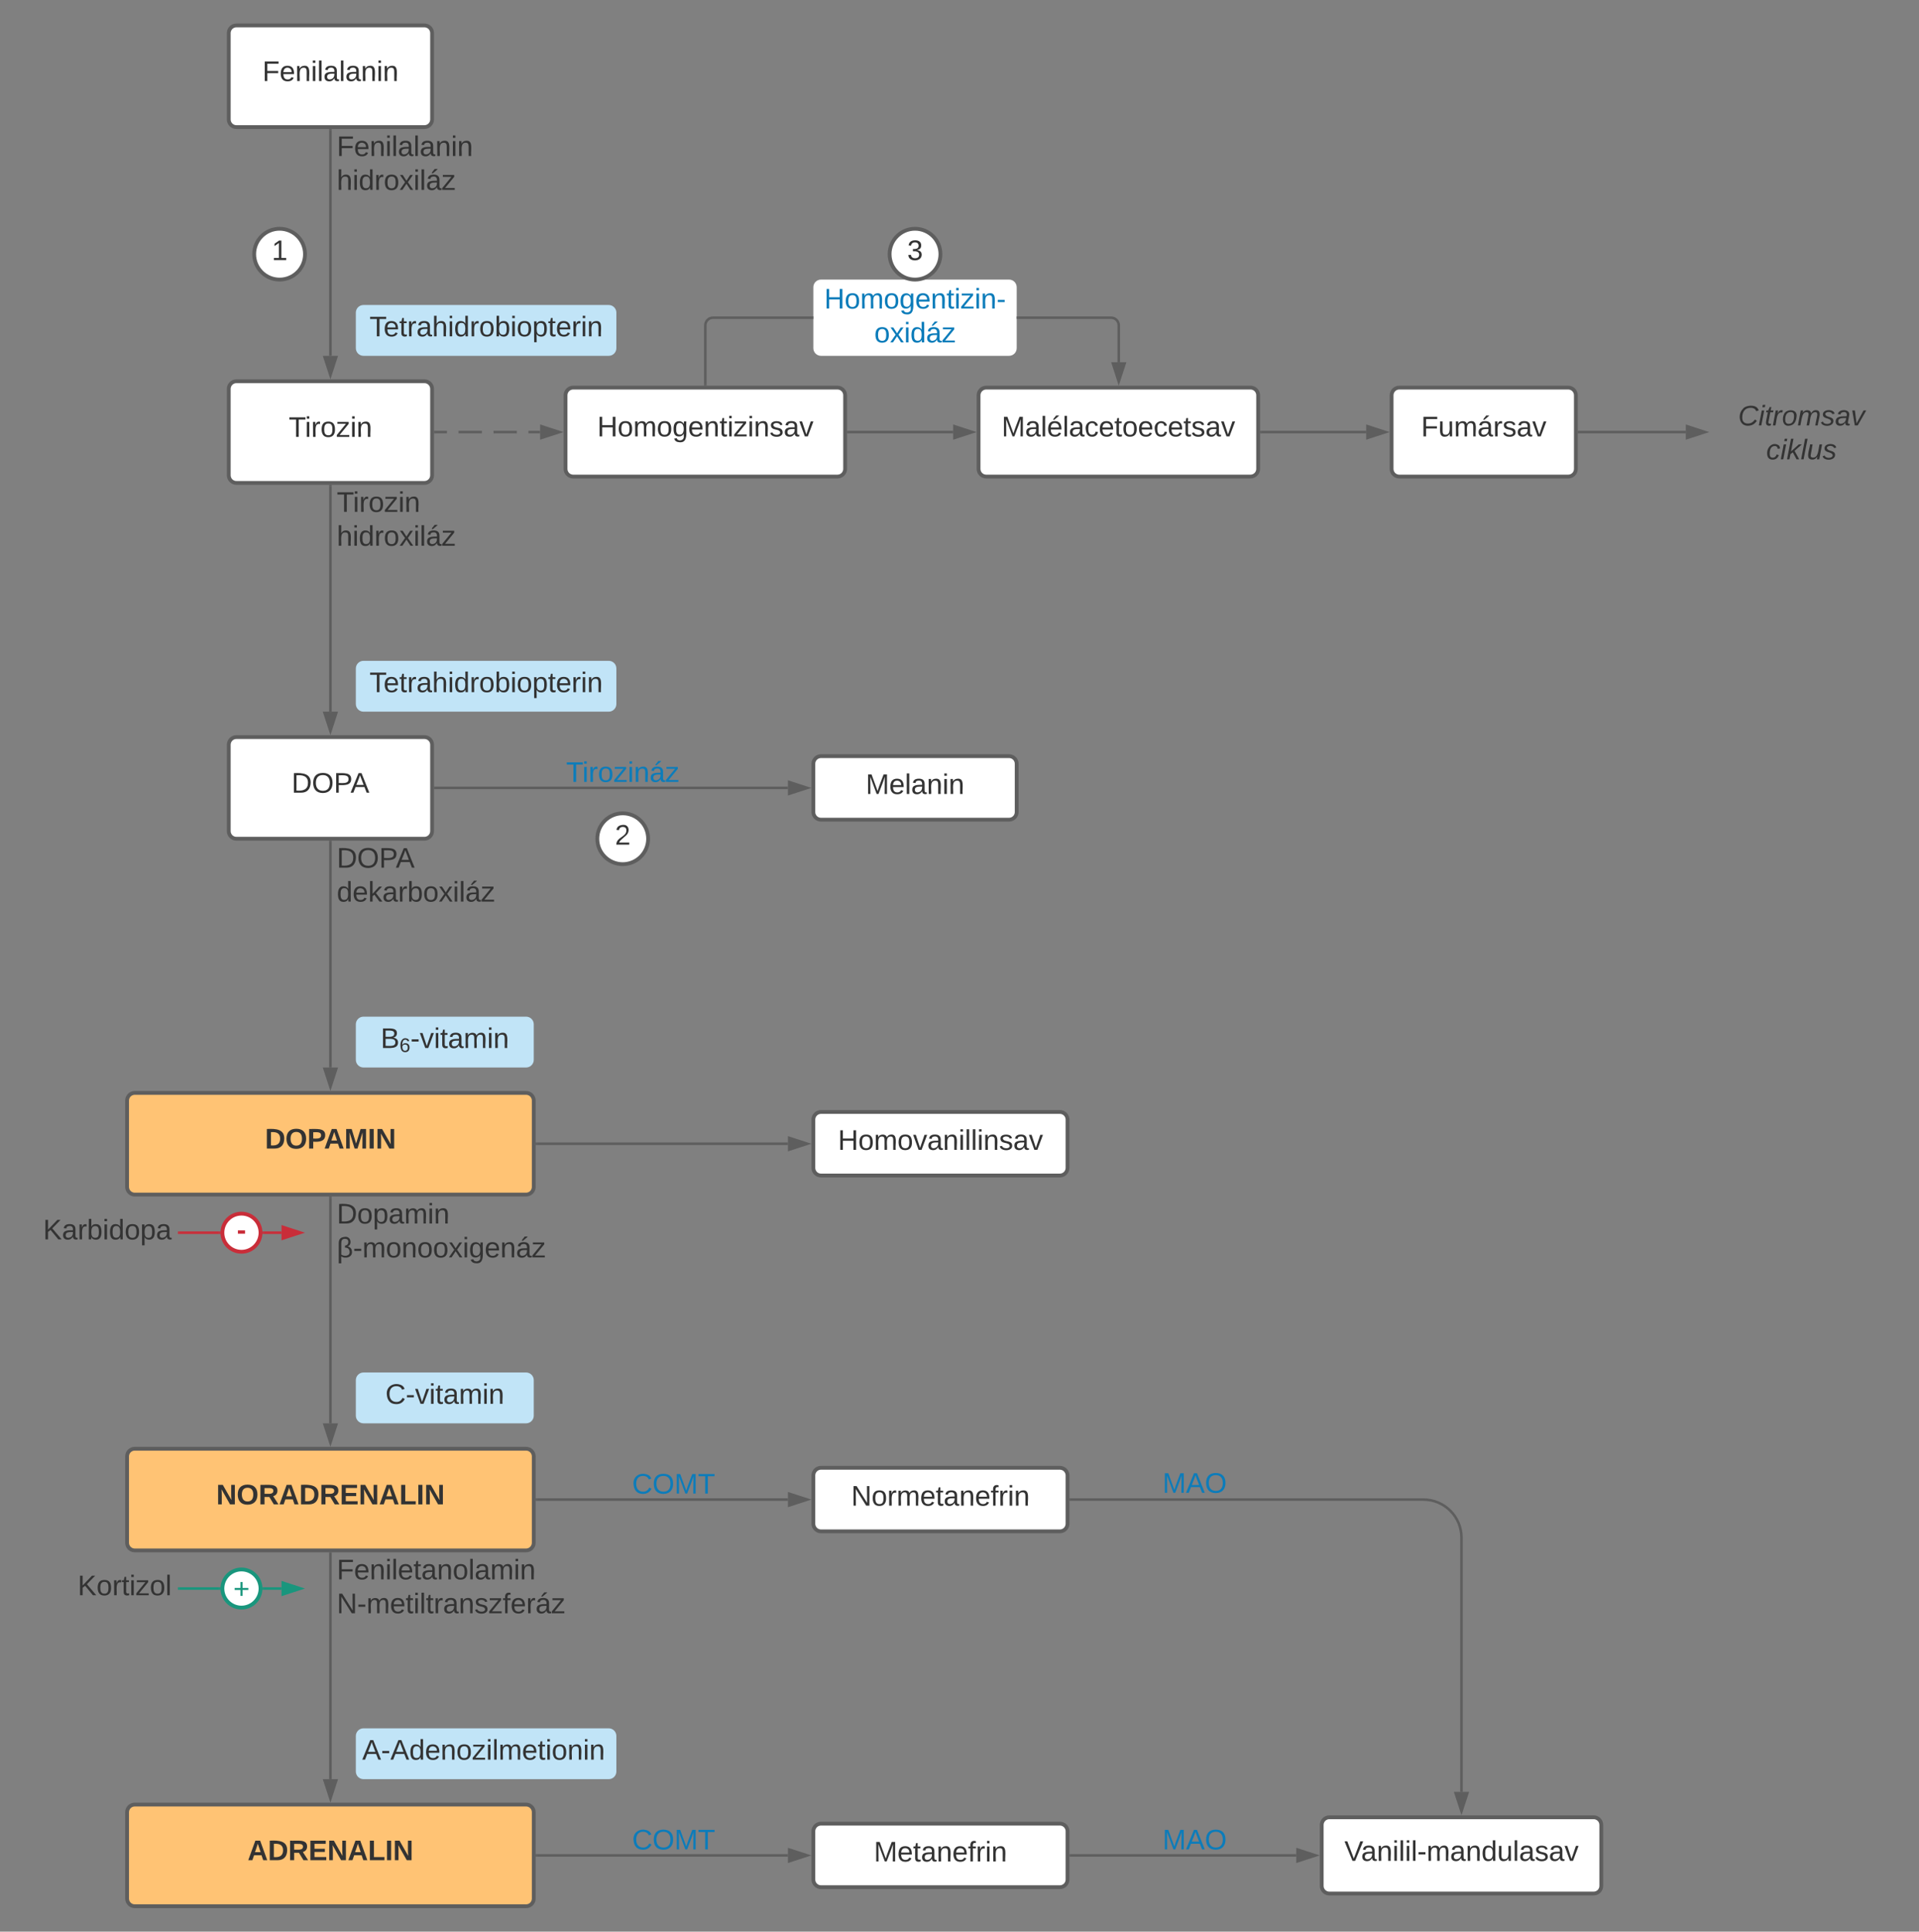 <svg xmlns="http://www.w3.org/2000/svg" xmlns:xlink="http://www.w3.org/1999/xlink" xmlns:lucid="lucid" width="1510" height="1520"><rect width="100%" height="100%" fill="#808080" stroke="none"/><g transform="translate(0 0)" lucid:page-tab-id="0_0"><path d="M180 26c0-3.3 2.7-6 6-6h148c3.3 0 6 2.7 6 6v68c0 3.3-2.7 6-6 6H186c-3.3 0-6-2.7-6-6z" stroke="#5e5e5e" stroke-width="3" fill="#fff"/><use xlink:href="#a" transform="matrix(1,0,0,1,192,32) translate(14.451 31.778)"/><path d="M180 306c0-3.3 2.7-6 6-6h148c3.3 0 6 2.7 6 6v68c0 3.3-2.7 6-6 6H186c-3.3 0-6-2.7-6-6z" stroke="#5e5e5e" stroke-width="3" fill="#fff"/><use xlink:href="#b" transform="matrix(1,0,0,1,192,312) translate(35.191 31.778)"/><path d="M100 866c0-3.3 2.7-6 6-6h308c3.3 0 6 2.7 6 6v68c0 3.3-2.7 6-6 6H106c-3.3 0-6-2.7-6-6z" stroke="#5e5e5e" stroke-width="3" fill="#ffc374"/><use xlink:href="#c" transform="matrix(1,0,0,1,112,872) translate(96.488 31.778)"/><path d="M100 1146c0-3.3 2.7-6 6-6h308c3.3 0 6 2.7 6 6v68c0 3.3-2.7 6-6 6H106c-3.3 0-6-2.7-6-6z" stroke="#5e5e5e" stroke-width="3" fill="#ffc374"/><use xlink:href="#d" transform="matrix(1,0,0,1,112,1152) translate(58.154 31.778)"/><path d="M100 1426c0-3.3 2.7-6 6-6h308c3.3 0 6 2.7 6 6v68c0 3.3-2.7 6-6 6H106c-3.3 0-6-2.7-6-6z" stroke="#5e5e5e" stroke-width="3" fill="#ffc374"/><use xlink:href="#e" transform="matrix(1,0,0,1,112,1432) translate(82.784 31.778)"/><path d="M180 586c0-3.3 2.7-6 6-6h148c3.3 0 6 2.7 6 6v68c0 3.3-2.7 6-6 6H186c-3.3 0-6-2.7-6-6z" stroke="#5e5e5e" stroke-width="3" fill="#fff"/><use xlink:href="#f" transform="matrix(1,0,0,1,192,592) translate(37.383 31.778)"/><path d="M260 106c0-3.3 2.7-6 6-6h108c3.3 0 6 2.7 6 6v48c0 3.3-2.7 6-6 6H266c-3.3 0-6-2.7-6-6z" stroke="#000" stroke-opacity="0" stroke-width="3" fill="#fff" fill-opacity="0"/><use xlink:href="#g" transform="matrix(1,0,0,1,265,105) translate(0 17.778)"/><use xlink:href="#h" transform="matrix(1,0,0,1,265,105) translate(0 44.444)"/><path d="M280 246c0-3.3 2.7-6 6-6h193c3.3 0 6 2.7 6 6v28c0 3.3-2.7 6-6 6H286c-3.3 0-6-2.7-6-6z" fill="#c1e4f7"/><use xlink:href="#i" transform="matrix(1,0,0,1,285,245) translate(5.741 19.653)"/><path d="M260 102.5V280" stroke="#5e5e5e" stroke-width="2" fill="none"/><path d="M261 102.53h-2v-1.03h2z" fill="#5e5e5e"/><path d="M260 295.26L255.36 281h9.28z" stroke="#5e5e5e" stroke-width="2" fill="#5e5e5e"/><path d="M260 386c0-3.3 2.7-6 6-6h108c3.3 0 6 2.7 6 6v48c0 3.3-2.7 6-6 6H266c-3.3 0-6-2.7-6-6z" stroke="#000" stroke-opacity="0" stroke-width="3" fill="#fff" fill-opacity="0"/><use xlink:href="#j" transform="matrix(1,0,0,1,265,385) translate(0 17.778)"/><use xlink:href="#h" transform="matrix(1,0,0,1,265,385) translate(0 44.444)"/><path d="M260 382.5V560" stroke="#5e5e5e" stroke-width="2" fill="none"/><path d="M261 382.53h-2v-1.03h2z" fill="#5e5e5e"/><path d="M260 575.26L255.36 561h9.28z" stroke="#5e5e5e" stroke-width="2" fill="#5e5e5e"/><path d="M260 666c0-3.3 2.7-6 6-6h108c3.3 0 6 2.7 6 6v48c0 3.3-2.7 6-6 6H266c-3.3 0-6-2.7-6-6z" stroke="#000" stroke-opacity="0" stroke-width="3" fill="#fff" fill-opacity="0"/><use xlink:href="#k" transform="matrix(1,0,0,1,265,665) translate(0 17.778)"/><use xlink:href="#l" transform="matrix(1,0,0,1,265,665) translate(0 44.444)"/><path d="M260 662.5V840" stroke="#5e5e5e" stroke-width="2" fill="none"/><path d="M261 662.53h-2v-1.03h2z" fill="#5e5e5e"/><path d="M260 855.26L255.36 841h9.28z" stroke="#5e5e5e" stroke-width="2" fill="#5e5e5e"/><path d="M280 806c0-3.3 2.7-6 6-6h128c3.3 0 6 2.7 6 6v28c0 3.3-2.7 6-6 6H286c-3.3 0-6-2.7-6-6z" stroke="#000" stroke-opacity="0" stroke-width="3" fill="#c1e4f7"/><use xlink:href="#m" transform="matrix(1,0,0,1,285,805) translate(14.506 19.653)"/><path d="M260 946c0-3.3 2.7-6 6-6h193c3.3 0 6 2.7 6 6v48c0 3.3-2.7 6-6 6H266c-3.3 0-6-2.7-6-6z" stroke="#000" stroke-opacity="0" stroke-width="3" fill="#fff" fill-opacity="0"/><use xlink:href="#n" transform="matrix(1,0,0,1,265,945) translate(0 17.778)"/><use xlink:href="#o" transform="matrix(1,0,0,1,265,945) translate(0 44.444)"/><path d="M260 942.5V1120" stroke="#5e5e5e" stroke-width="2" fill="none"/><path d="M261 942.53h-2v-1.03h2z" fill="#5e5e5e"/><path d="M260 1135.26l-4.64-14.26h9.28z" stroke="#5e5e5e" stroke-width="2" fill="#5e5e5e"/><path d="M260 1226c0-3.3 2.7-6 6-6h193c3.3 0 6 2.7 6 6v48c0 3.3-2.7 6-6 6H266c-3.3 0-6-2.7-6-6z" stroke="#000" stroke-opacity="0" stroke-width="3" fill="#fff" fill-opacity="0"/><use xlink:href="#p" transform="matrix(1,0,0,1,265,1225) translate(0 17.778)"/><use xlink:href="#q" transform="matrix(1,0,0,1,265,1225) translate(0 44.444)"/><path d="M260 1222.5V1400" stroke="#5e5e5e" stroke-width="2" fill="none"/><path d="M261 1222.53h-2v-1.03h2z" fill="#5e5e5e"/><path d="M260 1415.26l-4.64-14.26h9.28z" stroke="#5e5e5e" stroke-width="2" fill="#5e5e5e"/><path d="M280 1366c0-3.3 2.7-6 6-6h193c3.3 0 6 2.7 6 6v28c0 3.3-2.7 6-6 6H286c-3.3 0-6-2.7-6-6z" stroke="#000" stroke-opacity="0" stroke-width="3" fill="#c1e4f7"/><use xlink:href="#r" transform="matrix(1,0,0,1,285,1365) translate(0 19.653)"/><path d="M445 311c0-3.3 2.7-6 6-6h208c3.3 0 6 2.7 6 6v58c0 3.3-2.7 6-6 6H451c-3.3 0-6-2.7-6-6z" stroke="#5e5e5e" stroke-width="3" fill="#fff"/><use xlink:href="#s" transform="matrix(1,0,0,1,457,317) translate(12.938 26.403)"/><path d="M342.5 340h9.17m9.16 0h18.34m9.16 0h18.34m9.16 0H425" stroke="#5e5e5e" stroke-width="2" fill="none"/><path d="M342.53 341h-1.03v-2h1.03z" fill="#5e5e5e"/><path d="M440.26 340L426 344.64v-9.28z" stroke="#5e5e5e" stroke-width="2" fill="#5e5e5e"/><path d="M770 311c0-3.3 2.7-6 6-6h208c3.3 0 6 2.7 6 6v58c0 3.3-2.7 6-6 6H776c-3.3 0-6-2.7-6-6z" stroke="#5e5e5e" stroke-width="3" fill="#fff"/><use xlink:href="#t" transform="matrix(1,0,0,1,782,317) translate(6.117 26.403)"/><path d="M667.5 340H750" stroke="#5e5e5e" stroke-width="2" fill="none"/><path d="M667.53 341h-1.03v-2h1.03z" fill="#5e5e5e"/><path d="M765.26 340L751 344.64v-9.28z" stroke="#5e5e5e" stroke-width="2" fill="#5e5e5e"/><path d="M1095 311c0-3.3 2.7-6 6-6h133c3.3 0 6 2.7 6 6v58c0 3.3-2.7 6-6 6h-133c-3.3 0-6-2.7-6-6z" stroke="#5e5e5e" stroke-width="3" fill="#fff"/><use xlink:href="#u" transform="matrix(1,0,0,1,1107,317) translate(11.21 26.403)"/><path d="M992.5 340h82.5" stroke="#5e5e5e" stroke-width="2" fill="none"/><path d="M992.53 341h-1.03v-2h1.03z" fill="#5e5e5e"/><path d="M1090.26 340l-14.26 4.64v-9.28z" stroke="#5e5e5e" stroke-width="2" fill="#5e5e5e"/><path d="M1345 311c0-3.3 2.7-6 6-6h133c3.3 0 6 2.7 6 6v58c0 3.3-2.7 6-6 6h-133c-3.3 0-6-2.7-6-6z" fill-opacity="0"/><use xlink:href="#v" transform="matrix(1,0,0,1,1357,317) translate(10.623 17.778)"/><use xlink:href="#w" transform="matrix(1,0,0,1,1357,317) translate(32.784 44.444)"/><path d="M1242.5 340h84" stroke="#5e5e5e" stroke-width="2" fill="none"/><path d="M1242.53 341h-1.03v-2h1.03z" fill="#5e5e5e"/><path d="M1341.76 340l-14.26 4.64v-9.28z" stroke="#5e5e5e" stroke-width="2" fill="#5e5e5e"/><path d="M640 226c0-3.3 2.7-6 6-6h148c3.3 0 6 2.7 6 6v48c0 3.3-2.7 6-6 6H646c-3.3 0-6-2.7-6-6z" stroke="#000" stroke-opacity="0" stroke-width="3" fill="#fff"/><use xlink:href="#x" transform="matrix(1,0,0,1,645,225) translate(3.549 17.778)"/><use xlink:href="#y" transform="matrix(1,0,0,1,645,225) translate(42.932 44.444)"/><path d="M640 601c0-3.3 2.7-6 6-6h148c3.3 0 6 2.7 6 6v38c0 3.3-2.7 6-6 6H646c-3.3 0-6-2.7-6-6z" stroke="#5e5e5e" stroke-width="3" fill="#fff"/><use xlink:href="#z" transform="matrix(1,0,0,1,652,607) translate(29.204 17.778)"/><path d="M342.5 620H620" stroke="#5e5e5e" stroke-width="2" fill="none"/><path d="M342.53 621h-1.03v-2h1.03z" fill="#5e5e5e"/><path d="M635.26 620L621 624.64v-9.28z" stroke="#5e5e5e" stroke-width="2" fill="#5e5e5e"/><path d="M640 881c0-3.3 2.7-6 6-6h188c3.3 0 6 2.7 6 6v38c0 3.3-2.7 6-6 6H646c-3.3 0-6-2.7-6-6z" stroke="#5e5e5e" stroke-width="3" fill="#fff"/><use xlink:href="#A" transform="matrix(1,0,0,1,652,887) translate(7.321 17.778)"/><path d="M422.5 900H620" stroke="#5e5e5e" stroke-width="2" fill="none"/><path d="M422.53 901h-1.03v-2h1.03z" fill="#5e5e5e"/><path d="M635.26 900L621 904.64v-9.28z" stroke="#5e5e5e" stroke-width="2" fill="#5e5e5e"/><path d="M640 1161c0-3.3 2.7-6 6-6h188c3.3 0 6 2.7 6 6v38c0 3.3-2.7 6-6 6H646c-3.3 0-6-2.7-6-6z" stroke="#5e5e5e" stroke-width="3" fill="#fff"/><use xlink:href="#B" transform="matrix(1,0,0,1,652,1167) translate(17.784 17.778)"/><path d="M422.5 1180H620" stroke="#5e5e5e" stroke-width="2" fill="none"/><path d="M422.53 1181h-1.03v-2h1.03z" fill="#5e5e5e"/><path d="M635.26 1180l-14.26 4.64v-9.28z" stroke="#5e5e5e" stroke-width="2" fill="#5e5e5e"/><path d="M640 1441c0-3.3 2.7-6 6-6h188c3.3 0 6 2.7 6 6v38c0 3.3-2.7 6-6 6H646c-3.3 0-6-2.7-6-6z" stroke="#5e5e5e" stroke-width="3" fill="#fff"/><use xlink:href="#C" transform="matrix(1,0,0,1,652,1447) translate(35.623 17.778)"/><path d="M422.5 1460H620" stroke="#5e5e5e" stroke-width="2" fill="none"/><path d="M422.53 1461h-1.03v-2h1.03z" fill="#5e5e5e"/><path d="M635.26 1460l-14.26 4.64v-9.28z" stroke="#5e5e5e" stroke-width="2" fill="#5e5e5e"/><path d="M1040 1436c0-3.3 2.7-6 6-6h208c3.3 0 6 2.7 6 6v48c0 3.3-2.7 6-6 6h-208c-3.3 0-6-2.7-6-6z" stroke="#5e5e5e" stroke-width="3" fill="#fff"/><use xlink:href="#D" transform="matrix(1,0,0,1,1052,1442) translate(5.84 22.278)"/><path d="M842.5 1460H1020" stroke="#5e5e5e" stroke-width="2" fill="none"/><path d="M842.53 1461h-1.03v-2h1.03z" fill="#5e5e5e"/><path d="M1035.26 1460l-14.26 4.64v-9.28z" stroke="#5e5e5e" stroke-width="2" fill="#5e5e5e"/><path d="M480 1426c0-3.3 2.7-6 6-6h88c3.3 0 6 2.7 6 6v48c0 3.3-2.7 6-6 6h-88c-3.3 0-6-2.7-6-6z" stroke="#000" stroke-opacity="0" stroke-width="3" fill="#fff" fill-opacity="0"/><use xlink:href="#E" transform="matrix(1,0,0,1,485,1425) translate(12.377 30.278)"/><path d="M890 1426c0-3.3 2.7-6 6-6h88c3.3 0 6 2.7 6 6v48c0 3.3-2.7 6-6 6h-88c-3.3 0-6-2.7-6-6z" stroke="#000" stroke-opacity="0" stroke-width="3" fill="#fff" fill-opacity="0"/><use xlink:href="#F" transform="matrix(1,0,0,1,895,1425) translate(19.722 30.278)"/><path d="M480 1146c0-3.3 2.7-6 6-6h88c3.3 0 6 2.7 6 6v48c0 3.3-2.7 6-6 6h-88c-3.3 0-6-2.7-6-6z" stroke="#000" stroke-opacity="0" stroke-width="3" fill="#fff" fill-opacity="0"/><use xlink:href="#E" transform="matrix(1,0,0,1,485,1145) translate(12.377 30.278)"/><path d="M842.5 1180H1120c16.57 0 30 13.43 30 30v200" stroke="#5e5e5e" stroke-width="2" fill="none"/><path d="M842.53 1181h-1.03v-2h1.03z" fill="#5e5e5e"/><path d="M1150 1425.26l-4.64-14.26h9.28z" stroke="#5e5e5e" stroke-width="2" fill="#5e5e5e"/><path d="M900 1156c0-3.3 2.7-6 6-6h68c3.3 0 6 2.7 6 6v28c0 3.3-2.7 6-6 6h-68c-3.3 0-6-2.7-6-6z" stroke="#000" stroke-opacity="0" stroke-width="3" fill="#fff" fill-opacity="0"/><use xlink:href="#F" transform="matrix(1,0,0,1,905,1155) translate(9.722 19.653)"/><path d="M280 526c0-3.3 2.7-6 6-6h193c3.3 0 6 2.7 6 6v28c0 3.3-2.7 6-6 6H286c-3.3 0-6-2.7-6-6z" fill="#c1e4f7"/><use xlink:href="#i" transform="matrix(1,0,0,1,285,525) translate(5.741 19.653)"/><path d="M280 1086c0-3.3 2.7-6 6-6h128c3.3 0 6 2.7 6 6v28c0 3.3-2.7 6-6 6H286c-3.3 0-6-2.7-6-6z" stroke="#000" stroke-opacity="0" stroke-width="3" fill="#c1e4f7"/><use xlink:href="#G" transform="matrix(1,0,0,1,285,1085) translate(18.241 19.653)"/><path d="M420 586c0-3.3 2.7-6 6-6h128c3.3 0 6 2.7 6 6v48c0 3.3-2.7 6-6 6H426c-3.3 0-6-2.7-6-6z" stroke="#000" stroke-opacity="0" stroke-width="3" fill="#fff" fill-opacity="0"/><use xlink:href="#H" transform="matrix(1,0,0,1,425,585) translate(20.463 30.278)"/><path d="M240 200c0 11.05-8.95 20-20 20s-20-8.95-20-20 8.95-20 20-20 20 8.95 20 20z" stroke="#5e5e5e" stroke-width="3" fill="#fff"/><use xlink:href="#I" transform="matrix(1,0,0,1,205,185) translate(8.832 19.653)"/><path d="M510 660c0 11.05-8.95 20-20 20s-20-8.95-20-20 8.95-20 20-20 20 8.95 20 20z" stroke="#5e5e5e" stroke-width="3" fill="#fff"/><use xlink:href="#J" transform="matrix(1,0,0,1,475,645) translate(8.832 19.653)"/><path d="M740 200c0 11.05-8.95 20-20 20s-20-8.95-20-20 8.95-20 20-20 20 8.95 20 20z" stroke="#5e5e5e" stroke-width="3" fill="#fff"/><use xlink:href="#K" transform="matrix(1,0,0,1,705,185) translate(8.832 19.653)"/><path d="M801 250h73.3c3.33 0 6 2.7 6 6v29" stroke="#5e5e5e" stroke-width="2" fill="none"/><path d="M801.03 251H800v-2h1.03z" fill="#5e5e5e"/><path d="M880.3 300.26L875.7 286h9.27z" stroke="#5e5e5e" stroke-width="2" fill="#5e5e5e"/><path d="M555 302.5V256c0-3.3 2.7-6 6-6h78" stroke="#5e5e5e" stroke-width="2" fill="none"/><path d="M556 303.5h-2v-1.03h2zM640 251h-1.03v-2H640z" fill="#5e5e5e"/><path d="M207.5 970h14" stroke="#c92d39" stroke-width="2" fill="none"/><path d="M207.54 971h-1.16l.13-1-.12-1h1.16z" fill="#c92d39"/><path d="M236.76 970l-14.26 4.64v-9.28z" stroke="#c92d39" stroke-width="2" fill="#c92d39"/><path d="M141 970h31.5" stroke="#c92d39" stroke-width="2" fill="none"/><path d="M141.03 971H140v-2h1.03zM173.5 970l.12 1h-1.16v-2h1.16z" fill="#c92d39"/><path d="M205 970c0 8.28-6.72 15-15 15-8.28 0-15-6.72-15-15 0-8.28 6.72-15 15-15 8.28 0 15 6.72 15 15z" stroke="#c92d39" stroke-width="3" fill="#fff"/><path d="M170 956c0-3.3 2.7-6 6-6h28c3.3 0 6 2.7 6 6v28c0 3.3-2.7 6-6 6h-28c-3.3 0-6-2.7-6-6z" stroke="#000" stroke-opacity="0" stroke-width="3" fill="#fff" fill-opacity="0"/><use xlink:href="#L" transform="matrix(1,0,0,1,170,950) translate(16.327 25.278)"/><path d="M20 946c0-3.3 2.7-6 6-6h108c3.3 0 6 2.7 6 6v48c0 3.3-2.7 6-6 6H26c-3.3 0-6-2.7-6-6z" stroke="#000" stroke-opacity="0" stroke-width="3" fill="#fff" fill-opacity="0"/><use xlink:href="#M" transform="matrix(1,0,0,1,25,945) translate(8.889 30.278)"/><path d="M20 1226c0-3.3 2.7-6 6-6h108c3.3 0 6 2.7 6 6v48c0 3.3-2.7 6-6 6H26c-3.3 0-6-2.7-6-6z" stroke="#000" stroke-opacity="0" stroke-width="3" fill="#fff" fill-opacity="0"/><use xlink:href="#N" transform="matrix(1,0,0,1,25,1225) translate(36.111 30.278)"/><path d="M141 1250h31.5" stroke="#19967d" stroke-width="2" fill="none"/><path d="M141.03 1251H140v-2h1.03zM173.5 1250l.12 1h-1.16v-2h1.16z" fill="#19967d"/><path d="M207.5 1250h14" stroke="#19967d" stroke-width="2" fill="none"/><path d="M207.54 1251h-1.16l.13-1-.12-1h1.16z" fill="#19967d"/><path d="M236.76 1250l-14.26 4.64v-9.28z" stroke="#19967d" stroke-width="2" fill="#19967d"/><path d="M205 1250c0 8.28-6.72 15-15 15-8.28 0-15-6.72-15-15 0-8.28 6.72-15 15-15 8.28 0 15 6.72 15 15z" stroke="#19967d" stroke-width="3" fill="#fff"/><path d="M180 1246c0-3.3 2.7-6 6-6h8c3.3 0 6 2.7 6 6v8c0 3.3-2.7 6-6 6h-8c-3.3 0-6-2.7-6-6z" stroke="#000" stroke-opacity="0" stroke-width="3" fill="#fff" fill-opacity="0"/><g><use xlink:href="#O" transform="matrix(1,0,0,1,180,1240) translate(3.519 17.778)"/></g><defs><path fill="#333" d="M63-220v92h138v28H63V0H30v-248h175v28H63" id="P"/><path fill="#333" d="M100-194c63 0 86 42 84 106H49c0 40 14 67 53 68 26 1 43-12 49-29l28 8c-11 28-37 45-77 45C44 4 14-33 15-96c1-61 26-98 85-98zm52 81c6-60-76-77-97-28-3 7-6 17-6 28h103" id="Q"/><path fill="#333" d="M117-194c89-4 53 116 60 194h-32v-121c0-31-8-49-39-48C34-167 62-67 57 0H25l-1-190h30c1 10-1 24 2 32 11-22 29-35 61-36" id="R"/><path fill="#333" d="M24-231v-30h32v30H24zM24 0v-190h32V0H24" id="S"/><path fill="#333" d="M24 0v-261h32V0H24" id="T"/><path fill="#333" d="M141-36C126-15 110 5 73 4 37 3 15-17 15-53c-1-64 63-63 125-63 3-35-9-54-41-54-24 1-41 7-42 31l-33-3c5-37 33-52 76-52 45 0 72 20 72 64v82c-1 20 7 32 28 27v20c-31 9-61-2-59-35zM48-53c0 20 12 33 32 33 41-3 63-29 60-74-43 2-92-5-92 41" id="U"/><g id="a"><use transform="matrix(0.062,0,0,0.062,0,0)" xlink:href="#P"/><use transform="matrix(0.062,0,0,0.062,13.519,0)" xlink:href="#Q"/><use transform="matrix(0.062,0,0,0.062,25.864,0)" xlink:href="#R"/><use transform="matrix(0.062,0,0,0.062,38.21,0)" xlink:href="#S"/><use transform="matrix(0.062,0,0,0.062,43.086,0)" xlink:href="#T"/><use transform="matrix(0.062,0,0,0.062,47.963,0)" xlink:href="#U"/><use transform="matrix(0.062,0,0,0.062,60.309,0)" xlink:href="#T"/><use transform="matrix(0.062,0,0,0.062,65.185,0)" xlink:href="#U"/><use transform="matrix(0.062,0,0,0.062,77.531,0)" xlink:href="#R"/><use transform="matrix(0.062,0,0,0.062,89.877,0)" xlink:href="#S"/><use transform="matrix(0.062,0,0,0.062,94.753,0)" xlink:href="#R"/></g><path fill="#333" d="M127-220V0H93v-220H8v-28h204v28h-85" id="V"/><path fill="#333" d="M114-163C36-179 61-72 57 0H25l-1-190h30c1 12-1 29 2 39 6-27 23-49 58-41v29" id="W"/><path fill="#333" d="M100-194c62-1 85 37 85 99 1 63-27 99-86 99S16-35 15-95c0-66 28-99 85-99zM99-20c44 1 53-31 53-75 0-43-8-75-51-75s-53 32-53 75 10 74 51 75" id="X"/><path fill="#333" d="M9 0v-24l116-142H16v-24h144v24L44-24h123V0H9" id="Y"/><g id="b"><use transform="matrix(0.062,0,0,0.062,0,0)" xlink:href="#V"/><use transform="matrix(0.062,0,0,0.062,12.716,0)" xlink:href="#S"/><use transform="matrix(0.062,0,0,0.062,17.593,0)" xlink:href="#W"/><use transform="matrix(0.062,0,0,0.062,24.938,0)" xlink:href="#X"/><use transform="matrix(0.062,0,0,0.062,37.284,0)" xlink:href="#Y"/><use transform="matrix(0.062,0,0,0.062,48.395,0)" xlink:href="#S"/><use transform="matrix(0.062,0,0,0.062,53.272,0)" xlink:href="#R"/></g><path fill="#333" d="M24-248c120-7 223 5 221 122C244-46 201 0 124 0H24v-248zM76-40c74 7 117-18 117-86 0-67-45-88-117-82v168" id="Z"/><path fill="#333" d="M140-251c80 0 125 45 125 126S219 4 139 4C58 4 15-44 15-125s44-126 125-126zm-1 214c52 0 73-35 73-88 0-50-21-86-72-86-52 0-73 35-73 86s22 88 72 88" id="aa"/><path fill="#333" d="M24-248c93 1 206-16 204 79-1 75-69 88-152 82V0H24v-248zm52 121c47 0 100 7 100-41 0-47-54-39-100-39v80" id="ab"/><path fill="#333" d="M199 0l-22-63H83L61 0H9l90-248h61L250 0h-51zm-33-102l-36-108c-10 38-24 72-36 108h72" id="ac"/><path fill="#333" d="M230 0l2-204L168 0h-37L68-204 70 0H24v-248h70l56 185 57-185h69V0h-46" id="ad"/><path fill="#333" d="M24 0v-248h52V0H24" id="ae"/><path fill="#333" d="M175 0L67-191c6 58 2 128 3 191H24v-248h59L193-55c-6-58-2-129-3-193h46V0h-61" id="af"/><g id="c"><use transform="matrix(0.062,0,0,0.062,0,0)" xlink:href="#Z"/><use transform="matrix(0.062,0,0,0.062,15.988,0)" xlink:href="#aa"/><use transform="matrix(0.062,0,0,0.062,33.272,0)" xlink:href="#ab"/><use transform="matrix(0.062,0,0,0.062,46.42,0)" xlink:href="#ac"/><use transform="matrix(0.062,0,0,0.062,62.407,0)" xlink:href="#ad"/><use transform="matrix(0.062,0,0,0.062,80.864,0)" xlink:href="#ae"/><use transform="matrix(0.062,0,0,0.062,87.037,0)" xlink:href="#af"/></g><path fill="#333" d="M240-174c0 40-23 61-54 70L253 0h-59l-57-94H76V0H24v-248c93 4 217-23 216 74zM76-134c48-2 112 12 112-38 0-48-66-32-112-35v73" id="ag"/><path fill="#333" d="M24 0v-248h195v40H76v63h132v40H76v65h150V0H24" id="ah"/><path fill="#333" d="M24 0v-248h52v208h133V0H24" id="ai"/><g id="d"><use transform="matrix(0.062,0,0,0.062,0,0)" xlink:href="#af"/><use transform="matrix(0.062,0,0,0.062,15.988,0)" xlink:href="#aa"/><use transform="matrix(0.062,0,0,0.062,33.272,0)" xlink:href="#ag"/><use transform="matrix(0.062,0,0,0.062,49.259,0)" xlink:href="#ac"/><use transform="matrix(0.062,0,0,0.062,65.247,0)" xlink:href="#Z"/><use transform="matrix(0.062,0,0,0.062,81.235,0)" xlink:href="#ag"/><use transform="matrix(0.062,0,0,0.062,97.222,0)" xlink:href="#ah"/><use transform="matrix(0.062,0,0,0.062,112.037,0)" xlink:href="#af"/><use transform="matrix(0.062,0,0,0.062,128.025,0)" xlink:href="#ac"/><use transform="matrix(0.062,0,0,0.062,144.012,0)" xlink:href="#ai"/><use transform="matrix(0.062,0,0,0.062,157.531,0)" xlink:href="#ae"/><use transform="matrix(0.062,0,0,0.062,163.704,0)" xlink:href="#af"/></g><g id="e"><use transform="matrix(0.062,0,0,0.062,0,0)" xlink:href="#ac"/><use transform="matrix(0.062,0,0,0.062,15.988,0)" xlink:href="#Z"/><use transform="matrix(0.062,0,0,0.062,31.975,0)" xlink:href="#ag"/><use transform="matrix(0.062,0,0,0.062,47.963,0)" xlink:href="#ah"/><use transform="matrix(0.062,0,0,0.062,62.778,0)" xlink:href="#af"/><use transform="matrix(0.062,0,0,0.062,78.765,0)" xlink:href="#ac"/><use transform="matrix(0.062,0,0,0.062,94.753,0)" xlink:href="#ai"/><use transform="matrix(0.062,0,0,0.062,108.272,0)" xlink:href="#ae"/><use transform="matrix(0.062,0,0,0.062,114.444,0)" xlink:href="#af"/></g><path fill="#333" d="M30-248c118-7 216 8 213 122C240-48 200 0 122 0H30v-248zM63-27c89 8 146-16 146-99s-60-101-146-95v194" id="aj"/><path fill="#333" d="M140-251c81 0 123 46 123 126C263-46 219 4 140 4 59 4 17-45 17-125s42-126 123-126zm0 227c63 0 89-41 89-101s-29-99-89-99c-61 0-89 39-89 99S79-25 140-24" id="ak"/><path fill="#333" d="M30-248c87 1 191-15 191 75 0 78-77 80-158 76V0H30v-248zm33 125c57 0 124 11 124-50 0-59-68-47-124-48v98" id="al"/><path fill="#333" d="M205 0l-28-72H64L36 0H1l101-248h38L239 0h-34zm-38-99l-47-123c-12 45-31 82-46 123h93" id="am"/><g id="f"><use transform="matrix(0.062,0,0,0.062,0,0)" xlink:href="#aj"/><use transform="matrix(0.062,0,0,0.062,15.988,0)" xlink:href="#ak"/><use transform="matrix(0.062,0,0,0.062,33.272,0)" xlink:href="#al"/><use transform="matrix(0.062,0,0,0.062,46.42,0)" xlink:href="#am"/></g><g id="g"><use transform="matrix(0.062,0,0,0.062,0,0)" xlink:href="#P"/><use transform="matrix(0.062,0,0,0.062,13.519,0)" xlink:href="#Q"/><use transform="matrix(0.062,0,0,0.062,25.864,0)" xlink:href="#R"/><use transform="matrix(0.062,0,0,0.062,38.21,0)" xlink:href="#S"/><use transform="matrix(0.062,0,0,0.062,43.086,0)" xlink:href="#T"/><use transform="matrix(0.062,0,0,0.062,47.963,0)" xlink:href="#U"/><use transform="matrix(0.062,0,0,0.062,60.309,0)" xlink:href="#T"/><use transform="matrix(0.062,0,0,0.062,65.185,0)" xlink:href="#U"/><use transform="matrix(0.062,0,0,0.062,77.531,0)" xlink:href="#R"/><use transform="matrix(0.062,0,0,0.062,89.877,0)" xlink:href="#S"/><use transform="matrix(0.062,0,0,0.062,94.753,0)" xlink:href="#R"/></g><path fill="#333" d="M106-169C34-169 62-67 57 0H25v-261h32l-1 103c12-21 28-36 61-36 89 0 53 116 60 194h-32v-121c2-32-8-49-39-48" id="an"/><path fill="#333" d="M85-194c31 0 48 13 60 33l-1-100h32l1 261h-30c-2-10 0-23-3-31C134-8 116 4 85 4 32 4 16-35 15-94c0-66 23-100 70-100zm9 24c-40 0-46 34-46 75 0 40 6 74 45 74 42 0 51-32 51-76 0-42-9-74-50-73" id="ao"/><path fill="#333" d="M141 0L90-78 38 0H4l68-98-65-92h35l48 74 47-74h35l-64 92 68 98h-35" id="ap"/><path fill="#333" d="M141-36C126-15 110 5 73 4 37 3 15-17 15-53c-1-64 63-63 125-63 3-35-9-54-41-54-24 1-41 7-42 31l-33-3c5-37 33-52 76-52 45 0 72 20 72 64v82c-1 20 7 32 28 27v20c-31 9-61-2-59-35zM48-53c0 20 12 33 32 33 41-3 63-29 60-74-43 2-92-5-92 41zm25-158c8-23 27-35 38-54h36v5l-58 49H73" id="aq"/><g id="h"><use transform="matrix(0.062,0,0,0.062,0,0)" xlink:href="#an"/><use transform="matrix(0.062,0,0,0.062,12.346,0)" xlink:href="#S"/><use transform="matrix(0.062,0,0,0.062,17.222,0)" xlink:href="#ao"/><use transform="matrix(0.062,0,0,0.062,29.568,0)" xlink:href="#W"/><use transform="matrix(0.062,0,0,0.062,36.914,0)" xlink:href="#X"/><use transform="matrix(0.062,0,0,0.062,49.259,0)" xlink:href="#ap"/><use transform="matrix(0.062,0,0,0.062,60.37,0)" xlink:href="#S"/><use transform="matrix(0.062,0,0,0.062,65.247,0)" xlink:href="#T"/><use transform="matrix(0.062,0,0,0.062,70.123,0)" xlink:href="#aq"/><use transform="matrix(0.062,0,0,0.062,82.469,0)" xlink:href="#Y"/></g><path fill="#333" d="M59-47c-2 24 18 29 38 22v24C64 9 27 4 27-40v-127H5v-23h24l9-43h21v43h35v23H59v120" id="ar"/><path fill="#333" d="M115-194c53 0 69 39 70 98 0 66-23 100-70 100C84 3 66-7 56-30L54 0H23l1-261h32v101c10-23 28-34 59-34zm-8 174c40 0 45-34 45-75 0-40-5-75-45-74-42 0-51 32-51 76 0 43 10 73 51 73" id="as"/><path fill="#333" d="M115-194c55 1 70 41 70 98S169 2 115 4C84 4 66-9 55-30l1 105H24l-1-265h31l2 30c10-21 28-34 59-34zm-8 174c40 0 45-34 45-75s-6-73-45-74c-42 0-51 32-51 76 0 43 10 73 51 73" id="at"/><g id="i"><use transform="matrix(0.062,0,0,0.062,0,0)" xlink:href="#V"/><use transform="matrix(0.062,0,0,0.062,11.049,0)" xlink:href="#Q"/><use transform="matrix(0.062,0,0,0.062,23.395,0)" xlink:href="#ar"/><use transform="matrix(0.062,0,0,0.062,29.568,0)" xlink:href="#W"/><use transform="matrix(0.062,0,0,0.062,36.914,0)" xlink:href="#U"/><use transform="matrix(0.062,0,0,0.062,49.259,0)" xlink:href="#an"/><use transform="matrix(0.062,0,0,0.062,61.605,0)" xlink:href="#S"/><use transform="matrix(0.062,0,0,0.062,66.481,0)" xlink:href="#ao"/><use transform="matrix(0.062,0,0,0.062,78.827,0)" xlink:href="#W"/><use transform="matrix(0.062,0,0,0.062,86.173,0)" xlink:href="#X"/><use transform="matrix(0.062,0,0,0.062,98.519,0)" xlink:href="#as"/><use transform="matrix(0.062,0,0,0.062,110.864,0)" xlink:href="#S"/><use transform="matrix(0.062,0,0,0.062,115.741,0)" xlink:href="#X"/><use transform="matrix(0.062,0,0,0.062,128.086,0)" xlink:href="#at"/><use transform="matrix(0.062,0,0,0.062,140.432,0)" xlink:href="#ar"/><use transform="matrix(0.062,0,0,0.062,146.605,0)" xlink:href="#Q"/><use transform="matrix(0.062,0,0,0.062,158.951,0)" xlink:href="#W"/><use transform="matrix(0.062,0,0,0.062,166.296,0)" xlink:href="#S"/><use transform="matrix(0.062,0,0,0.062,171.173,0)" xlink:href="#R"/></g><g id="j"><use transform="matrix(0.062,0,0,0.062,0,0)" xlink:href="#V"/><use transform="matrix(0.062,0,0,0.062,12.716,0)" xlink:href="#S"/><use transform="matrix(0.062,0,0,0.062,17.593,0)" xlink:href="#W"/><use transform="matrix(0.062,0,0,0.062,24.938,0)" xlink:href="#X"/><use transform="matrix(0.062,0,0,0.062,37.284,0)" xlink:href="#Y"/><use transform="matrix(0.062,0,0,0.062,48.395,0)" xlink:href="#S"/><use transform="matrix(0.062,0,0,0.062,53.272,0)" xlink:href="#R"/></g><g id="k"><use transform="matrix(0.062,0,0,0.062,0,0)" xlink:href="#aj"/><use transform="matrix(0.062,0,0,0.062,15.988,0)" xlink:href="#ak"/><use transform="matrix(0.062,0,0,0.062,33.272,0)" xlink:href="#al"/><use transform="matrix(0.062,0,0,0.062,46.42,0)" xlink:href="#am"/></g><path fill="#333" d="M143 0L79-87 56-68V0H24v-261h32v163l83-92h37l-77 82L181 0h-38" id="au"/><g id="l"><use transform="matrix(0.062,0,0,0.062,0,0)" xlink:href="#ao"/><use transform="matrix(0.062,0,0,0.062,12.346,0)" xlink:href="#Q"/><use transform="matrix(0.062,0,0,0.062,24.691,0)" xlink:href="#au"/><use transform="matrix(0.062,0,0,0.062,35.802,0)" xlink:href="#U"/><use transform="matrix(0.062,0,0,0.062,48.148,0)" xlink:href="#W"/><use transform="matrix(0.062,0,0,0.062,55.494,0)" xlink:href="#as"/><use transform="matrix(0.062,0,0,0.062,67.84,0)" xlink:href="#X"/><use transform="matrix(0.062,0,0,0.062,80.185,0)" xlink:href="#ap"/><use transform="matrix(0.062,0,0,0.062,91.296,0)" xlink:href="#S"/><use transform="matrix(0.062,0,0,0.062,96.173,0)" xlink:href="#T"/><use transform="matrix(0.062,0,0,0.062,101.049,0)" xlink:href="#aq"/><use transform="matrix(0.062,0,0,0.062,113.395,0)" xlink:href="#Y"/></g><path fill="#333" d="M160-131c35 5 61 23 61 61C221 17 115-2 30 0v-248c76 3 177-17 177 60 0 33-19 50-47 57zm-97-11c50-1 110 9 110-42 0-47-63-36-110-37v79zm0 115c55-2 124 14 124-45 0-56-70-42-124-44v89" id="av"/><path fill="#333" d="M110-160c48 1 74 30 74 79 0 53-28 85-80 85-65 0-83-55-86-122-5-90 50-162 133-122 14 7 22 21 27 39l-31 6c-5-40-67-38-82-6-9 19-15 44-15 74 11-20 30-34 60-33zm-7 138c34 0 49-23 49-58s-16-56-50-56c-29 0-50 16-49 49 1 36 15 65 50 65" id="aw"/><path fill="#333" d="M16-82v-28h88v28H16" id="ax"/><path fill="#333" d="M108 0H70L1-190h34L89-25l56-165h34" id="ay"/><path fill="#333" d="M210-169c-67 3-38 105-44 169h-31v-121c0-29-5-50-35-48C34-165 62-65 56 0H25l-1-190h30c1 10-1 24 2 32 10-44 99-50 107 0 11-21 27-35 58-36 85-2 47 119 55 194h-31v-121c0-29-5-49-35-48" id="az"/><g id="m"><use transform="matrix(0.062,0,0,0.062,0,0)" xlink:href="#av"/><use transform="matrix(0.043,0,0,0.043,14.815,3.111)" xlink:href="#aw"/><use transform="matrix(0.062,0,0,0.062,23.457,0)" xlink:href="#ax"/><use transform="matrix(0.062,0,0,0.062,30.802,0)" xlink:href="#ay"/><use transform="matrix(0.062,0,0,0.062,41.914,0)" xlink:href="#S"/><use transform="matrix(0.062,0,0,0.062,46.79,0)" xlink:href="#ar"/><use transform="matrix(0.062,0,0,0.062,52.963,0)" xlink:href="#U"/><use transform="matrix(0.062,0,0,0.062,65.309,0)" xlink:href="#az"/><use transform="matrix(0.062,0,0,0.062,83.765,0)" xlink:href="#S"/><use transform="matrix(0.062,0,0,0.062,88.642,0)" xlink:href="#R"/></g><g id="n"><use transform="matrix(0.062,0,0,0.062,0,0)" xlink:href="#aj"/><use transform="matrix(0.062,0,0,0.062,15.988,0)" xlink:href="#X"/><use transform="matrix(0.062,0,0,0.062,28.333,0)" xlink:href="#at"/><use transform="matrix(0.062,0,0,0.062,40.679,0)" xlink:href="#U"/><use transform="matrix(0.062,0,0,0.062,53.025,0)" xlink:href="#az"/><use transform="matrix(0.062,0,0,0.062,71.481,0)" xlink:href="#S"/><use transform="matrix(0.062,0,0,0.062,76.358,0)" xlink:href="#R"/></g><path fill="#333" d="M137-140c33 8 54 28 56 69 4 73-87 92-137 58l1 88H25v-256c0-55 26-75 80-80 80-8 92 105 32 121zm-32-96c-36-1-48 21-48 57v143c33 25 110 23 106-35-2-35-22-53-59-53v-25c28-5 42-19 42-50 0-24-16-37-41-37" id="aA"/><path fill="#333" d="M177-190C167-65 218 103 67 71c-23-6-38-20-44-43l32-5c15 47 100 32 89-28v-30C133-14 115 1 83 1 29 1 15-40 15-95c0-56 16-97 71-98 29-1 48 16 59 35 1-10 0-23 2-32h30zM94-22c36 0 50-32 50-73 0-42-14-75-50-75-39 0-46 34-46 75s6 73 46 73" id="aB"/><g id="o"><use transform="matrix(0.062,0,0,0.062,0,0)" xlink:href="#aA"/><use transform="matrix(0.062,0,0,0.062,12.778,0)" xlink:href="#ax"/><use transform="matrix(0.062,0,0,0.062,20.123,0)" xlink:href="#az"/><use transform="matrix(0.062,0,0,0.062,38.58,0)" xlink:href="#X"/><use transform="matrix(0.062,0,0,0.062,50.926,0)" xlink:href="#R"/><use transform="matrix(0.062,0,0,0.062,63.272,0)" xlink:href="#X"/><use transform="matrix(0.062,0,0,0.062,75.617,0)" xlink:href="#X"/><use transform="matrix(0.062,0,0,0.062,87.963,0)" xlink:href="#ap"/><use transform="matrix(0.062,0,0,0.062,99.074,0)" xlink:href="#S"/><use transform="matrix(0.062,0,0,0.062,103.951,0)" xlink:href="#aB"/><use transform="matrix(0.062,0,0,0.062,116.296,0)" xlink:href="#Q"/><use transform="matrix(0.062,0,0,0.062,128.642,0)" xlink:href="#R"/><use transform="matrix(0.062,0,0,0.062,140.988,0)" xlink:href="#aq"/><use transform="matrix(0.062,0,0,0.062,153.333,0)" xlink:href="#Y"/></g><g id="p"><use transform="matrix(0.062,0,0,0.062,0,0)" xlink:href="#P"/><use transform="matrix(0.062,0,0,0.062,13.519,0)" xlink:href="#Q"/><use transform="matrix(0.062,0,0,0.062,25.864,0)" xlink:href="#R"/><use transform="matrix(0.062,0,0,0.062,38.21,0)" xlink:href="#S"/><use transform="matrix(0.062,0,0,0.062,43.086,0)" xlink:href="#T"/><use transform="matrix(0.062,0,0,0.062,47.963,0)" xlink:href="#Q"/><use transform="matrix(0.062,0,0,0.062,60.309,0)" xlink:href="#ar"/><use transform="matrix(0.062,0,0,0.062,66.481,0)" xlink:href="#U"/><use transform="matrix(0.062,0,0,0.062,78.827,0)" xlink:href="#R"/><use transform="matrix(0.062,0,0,0.062,91.173,0)" xlink:href="#X"/><use transform="matrix(0.062,0,0,0.062,103.519,0)" xlink:href="#T"/><use transform="matrix(0.062,0,0,0.062,108.395,0)" xlink:href="#U"/><use transform="matrix(0.062,0,0,0.062,120.741,0)" xlink:href="#az"/><use transform="matrix(0.062,0,0,0.062,139.198,0)" xlink:href="#S"/><use transform="matrix(0.062,0,0,0.062,144.074,0)" xlink:href="#R"/></g><path fill="#333" d="M190 0L58-211 59 0H30v-248h39L202-35l-2-213h31V0h-41" id="aC"/><path fill="#333" d="M135-143c-3-34-86-38-87 0 15 53 115 12 119 90S17 21 10-45l28-5c4 36 97 45 98 0-10-56-113-15-118-90-4-57 82-63 122-42 12 7 21 19 24 35" id="aD"/><path fill="#333" d="M101-234c-31-9-42 10-38 44h38v23H63V0H32v-167H5v-23h27c-7-52 17-82 69-68v24" id="aE"/><g id="q"><use transform="matrix(0.062,0,0,0.062,0,0)" xlink:href="#aC"/><use transform="matrix(0.062,0,0,0.062,15.988,0)" xlink:href="#ax"/><use transform="matrix(0.062,0,0,0.062,23.333,0)" xlink:href="#az"/><use transform="matrix(0.062,0,0,0.062,41.79,0)" xlink:href="#Q"/><use transform="matrix(0.062,0,0,0.062,54.136,0)" xlink:href="#ar"/><use transform="matrix(0.062,0,0,0.062,60.309,0)" xlink:href="#S"/><use transform="matrix(0.062,0,0,0.062,65.185,0)" xlink:href="#T"/><use transform="matrix(0.062,0,0,0.062,70.062,0)" xlink:href="#ar"/><use transform="matrix(0.062,0,0,0.062,76.235,0)" xlink:href="#W"/><use transform="matrix(0.062,0,0,0.062,83.58,0)" xlink:href="#U"/><use transform="matrix(0.062,0,0,0.062,95.926,0)" xlink:href="#R"/><use transform="matrix(0.062,0,0,0.062,108.272,0)" xlink:href="#aD"/><use transform="matrix(0.062,0,0,0.062,119.383,0)" xlink:href="#Y"/><use transform="matrix(0.062,0,0,0.062,130.494,0)" xlink:href="#aE"/><use transform="matrix(0.062,0,0,0.062,136.667,0)" xlink:href="#Q"/><use transform="matrix(0.062,0,0,0.062,149.012,0)" xlink:href="#W"/><use transform="matrix(0.062,0,0,0.062,156.358,0)" xlink:href="#aq"/><use transform="matrix(0.062,0,0,0.062,168.704,0)" xlink:href="#Y"/></g><g id="r"><use transform="matrix(0.062,0,0,0.062,0,0)" xlink:href="#am"/><use transform="matrix(0.062,0,0,0.062,14.815,0)" xlink:href="#ax"/><use transform="matrix(0.062,0,0,0.062,22.16,0)" xlink:href="#am"/><use transform="matrix(0.062,0,0,0.062,36.975,0)" xlink:href="#ao"/><use transform="matrix(0.062,0,0,0.062,49.321,0)" xlink:href="#Q"/><use transform="matrix(0.062,0,0,0.062,61.667,0)" xlink:href="#R"/><use transform="matrix(0.062,0,0,0.062,74.012,0)" xlink:href="#X"/><use transform="matrix(0.062,0,0,0.062,86.358,0)" xlink:href="#Y"/><use transform="matrix(0.062,0,0,0.062,97.469,0)" xlink:href="#S"/><use transform="matrix(0.062,0,0,0.062,102.346,0)" xlink:href="#T"/><use transform="matrix(0.062,0,0,0.062,107.222,0)" xlink:href="#az"/><use transform="matrix(0.062,0,0,0.062,125.679,0)" xlink:href="#Q"/><use transform="matrix(0.062,0,0,0.062,138.025,0)" xlink:href="#ar"/><use transform="matrix(0.062,0,0,0.062,144.198,0)" xlink:href="#S"/><use transform="matrix(0.062,0,0,0.062,149.074,0)" xlink:href="#X"/><use transform="matrix(0.062,0,0,0.062,161.42,0)" xlink:href="#R"/><use transform="matrix(0.062,0,0,0.062,173.765,0)" xlink:href="#S"/><use transform="matrix(0.062,0,0,0.062,178.642,0)" xlink:href="#R"/></g><path fill="#333" d="M197 0v-115H63V0H30v-248h33v105h134v-105h34V0h-34" id="aF"/><g id="s"><use transform="matrix(0.062,0,0,0.062,0,0)" xlink:href="#aF"/><use transform="matrix(0.062,0,0,0.062,15.988,0)" xlink:href="#X"/><use transform="matrix(0.062,0,0,0.062,28.333,0)" xlink:href="#az"/><use transform="matrix(0.062,0,0,0.062,46.79,0)" xlink:href="#X"/><use transform="matrix(0.062,0,0,0.062,59.136,0)" xlink:href="#aB"/><use transform="matrix(0.062,0,0,0.062,71.481,0)" xlink:href="#Q"/><use transform="matrix(0.062,0,0,0.062,83.827,0)" xlink:href="#R"/><use transform="matrix(0.062,0,0,0.062,96.173,0)" xlink:href="#ar"/><use transform="matrix(0.062,0,0,0.062,102.346,0)" xlink:href="#S"/><use transform="matrix(0.062,0,0,0.062,107.222,0)" xlink:href="#Y"/><use transform="matrix(0.062,0,0,0.062,118.333,0)" xlink:href="#S"/><use transform="matrix(0.062,0,0,0.062,123.21,0)" xlink:href="#R"/><use transform="matrix(0.062,0,0,0.062,135.556,0)" xlink:href="#aD"/><use transform="matrix(0.062,0,0,0.062,146.667,0)" xlink:href="#U"/><use transform="matrix(0.062,0,0,0.062,159.012,0)" xlink:href="#ay"/></g><path fill="#333" d="M240 0l2-218c-23 76-54 145-80 218h-23L58-218 59 0H30v-248h44l77 211c21-75 51-140 76-211h43V0h-30" id="aG"/><path fill="#333" d="M100-194c63 0 86 42 84 106H49c0 40 14 67 53 68 26 1 43-12 49-29l28 8c-11 28-37 45-77 45C44 4 14-33 15-96c1-61 26-98 85-98zm52 81c6-60-76-77-97-28-3 7-6 17-6 28h103zm-74-98c8-23 27-35 38-54h36v5l-58 49H78" id="aH"/><path fill="#333" d="M96-169c-40 0-48 33-48 73s9 75 48 75c24 0 41-14 43-38l32 2c-6 37-31 61-74 61-59 0-76-41-82-99-10-93 101-131 147-64 4 7 5 14 7 22l-32 3c-4-21-16-35-41-35" id="aI"/><g id="t"><use transform="matrix(0.062,0,0,0.062,0,0)" xlink:href="#aG"/><use transform="matrix(0.062,0,0,0.062,18.457,0)" xlink:href="#U"/><use transform="matrix(0.062,0,0,0.062,30.802,0)" xlink:href="#T"/><use transform="matrix(0.062,0,0,0.062,35.679,0)" xlink:href="#aH"/><use transform="matrix(0.062,0,0,0.062,48.025,0)" xlink:href="#T"/><use transform="matrix(0.062,0,0,0.062,52.901,0)" xlink:href="#U"/><use transform="matrix(0.062,0,0,0.062,65.247,0)" xlink:href="#aI"/><use transform="matrix(0.062,0,0,0.062,76.358,0)" xlink:href="#Q"/><use transform="matrix(0.062,0,0,0.062,88.704,0)" xlink:href="#ar"/><use transform="matrix(0.062,0,0,0.062,94.877,0)" xlink:href="#X"/><use transform="matrix(0.062,0,0,0.062,107.222,0)" xlink:href="#Q"/><use transform="matrix(0.062,0,0,0.062,119.568,0)" xlink:href="#aI"/><use transform="matrix(0.062,0,0,0.062,130.679,0)" xlink:href="#Q"/><use transform="matrix(0.062,0,0,0.062,143.025,0)" xlink:href="#ar"/><use transform="matrix(0.062,0,0,0.062,149.198,0)" xlink:href="#aD"/><use transform="matrix(0.062,0,0,0.062,160.309,0)" xlink:href="#U"/><use transform="matrix(0.062,0,0,0.062,172.654,0)" xlink:href="#ay"/></g><path fill="#333" d="M84 4C-5 8 30-112 23-190h32v120c0 31 7 50 39 49 72-2 45-101 50-169h31l1 190h-30c-1-10 1-25-2-33-11 22-28 36-60 37" id="aJ"/><g id="u"><use transform="matrix(0.062,0,0,0.062,0,0)" xlink:href="#P"/><use transform="matrix(0.062,0,0,0.062,13.519,0)" xlink:href="#aJ"/><use transform="matrix(0.062,0,0,0.062,25.864,0)" xlink:href="#az"/><use transform="matrix(0.062,0,0,0.062,44.321,0)" xlink:href="#aq"/><use transform="matrix(0.062,0,0,0.062,56.667,0)" xlink:href="#W"/><use transform="matrix(0.062,0,0,0.062,64.012,0)" xlink:href="#aD"/><use transform="matrix(0.062,0,0,0.062,75.123,0)" xlink:href="#U"/><use transform="matrix(0.062,0,0,0.062,87.469,0)" xlink:href="#ay"/></g><path fill="#333" d="M125-24c46 0 70-25 89-51l25 16C214-24 183 4 123 4 8 4-5-146 60-208c32-50 158-61 191-5 5 7 9 14 11 22l-32 10c-9-28-33-43-69-43-74 0-108 51-108 125 0 46 24 75 72 75" id="aK"/><path fill="#333" d="M50-231l6-30h32l-6 30H50zM6 0l37-190h31L37 0H6" id="aL"/><path fill="#333" d="M51-54c-9 22 5 41 31 30L79-1C43 14 10-4 19-52l22-115H19l5-23h22l19-43h21l-9 43h35l-4 23H73" id="aM"/><path fill="#333" d="M66-151c12-25 30-51 66-40l-6 26C45-176 58-65 38 0H6l36-190h30" id="aN"/><path fill="#333" d="M30-147c31-64 166-65 159 27C183-49 158 1 86 4 9 8 1-88 30-147zM88-20c53 0 68-48 68-100 0-31-11-51-44-50-52 1-68 46-68 97 0 32 13 53 44 53" id="aO"/><path fill="#333" d="M248-111c6-24 9-61-24-58-72 9-57 108-77 169h-31l26-142c3-37-50-30-64-10C52-115 50-51 37 0H6l36-190h30c-1 10-6 24-4 32 13-43 101-52 105 5 13-22 29-41 61-41 90 0 28 129 23 194h-31" id="aP"/><path fill="#333" d="M55-144c13 50 104 24 104 88C159 21 15 23 1-39l26-10c6 40 102 42 102-4-13-50-104-23-104-87 0-71 143-71 148-8l-29 4c-5-35-85-37-89 0" id="aQ"/><path fill="#333" d="M165-48c-4 18 1 34 23 27l-3 20c-29 8-62 0-52-35h-2C116-14 99 4 63 4 30 4 8-16 8-49c0-68 71-67 138-67 10-26 0-56-31-54-26 1-42 9-47 31l-32-5c8-67 160-71 144 15-5 28-9 54-15 81zM42-50c3 52 80 24 89-6 7-12 7-24 11-38-47 1-103-4-100 44" id="aR"/><path fill="#333" d="M89 0H52L20-190h33L74-25l89-165h34" id="aS"/><g id="v"><use transform="matrix(0.062,0,0,0.062,0,0)" xlink:href="#aK"/><use transform="matrix(0.062,0,0,0.062,15.988,0)" xlink:href="#aL"/><use transform="matrix(0.062,0,0,0.062,20.864,0)" xlink:href="#aM"/><use transform="matrix(0.062,0,0,0.062,27.037,0)" xlink:href="#aN"/><use transform="matrix(0.062,0,0,0.062,34.383,0)" xlink:href="#aO"/><use transform="matrix(0.062,0,0,0.062,46.728,0)" xlink:href="#aP"/><use transform="matrix(0.062,0,0,0.062,65.185,0)" xlink:href="#aQ"/><use transform="matrix(0.062,0,0,0.062,76.296,0)" xlink:href="#aR"/><use transform="matrix(0.062,0,0,0.062,88.642,0)" xlink:href="#aS"/></g><path fill="#333" d="M44-68c0 29 11 47 38 47 30 0 42-19 51-41l28 9C148-21 126 4 82 4 31 4 10-29 12-85c3-77 74-140 146-93 12 8 15 23 18 40l-31 5c-1-22-13-36-36-36-52 0-65 49-65 101" id="aT"/><path fill="#333" d="M127 0L80-88 50-66 37 0H6l51-261h31L57-100l99-90h39l-93 82L161 0h-34" id="aU"/><path fill="#333" d="M6 0l50-261h32L37 0H6" id="aV"/><path fill="#333" d="M67 3c-93-2-31-127-26-193h32L48-50c-3 39 53 32 70 12 30-34 30-101 43-152h32L157 0h-30c1-10 6-24 4-33-14 20-29 37-64 36" id="aW"/><g id="w"><use transform="matrix(0.062,0,0,0.062,0,0)" xlink:href="#aT"/><use transform="matrix(0.062,0,0,0.062,11.111,0)" xlink:href="#aL"/><use transform="matrix(0.062,0,0,0.062,15.988,0)" xlink:href="#aU"/><use transform="matrix(0.062,0,0,0.062,27.099,0)" xlink:href="#aV"/><use transform="matrix(0.062,0,0,0.062,31.975,0)" xlink:href="#aW"/><use transform="matrix(0.062,0,0,0.062,44.321,0)" xlink:href="#aQ"/></g><path fill="#0c7cba" d="M197 0v-115H63V0H30v-248h33v105h134v-105h34V0h-34" id="aX"/><path fill="#0c7cba" d="M100-194c62-1 85 37 85 99 1 63-27 99-86 99S16-35 15-95c0-66 28-99 85-99zM99-20c44 1 53-31 53-75 0-43-8-75-51-75s-53 32-53 75 10 74 51 75" id="aY"/><path fill="#0c7cba" d="M210-169c-67 3-38 105-44 169h-31v-121c0-29-5-50-35-48C34-165 62-65 56 0H25l-1-190h30c1 10-1 24 2 32 10-44 99-50 107 0 11-21 27-35 58-36 85-2 47 119 55 194h-31v-121c0-29-5-49-35-48" id="aZ"/><path fill="#0c7cba" d="M177-190C167-65 218 103 67 71c-23-6-38-20-44-43l32-5c15 47 100 32 89-28v-30C133-14 115 1 83 1 29 1 15-40 15-95c0-56 16-97 71-98 29-1 48 16 59 35 1-10 0-23 2-32h30zM94-22c36 0 50-32 50-73 0-42-14-75-50-75-39 0-46 34-46 75s6 73 46 73" id="ba"/><path fill="#0c7cba" d="M100-194c63 0 86 42 84 106H49c0 40 14 67 53 68 26 1 43-12 49-29l28 8c-11 28-37 45-77 45C44 4 14-33 15-96c1-61 26-98 85-98zm52 81c6-60-76-77-97-28-3 7-6 17-6 28h103" id="bb"/><path fill="#0c7cba" d="M117-194c89-4 53 116 60 194h-32v-121c0-31-8-49-39-48C34-167 62-67 57 0H25l-1-190h30c1 10-1 24 2 32 11-22 29-35 61-36" id="bc"/><path fill="#0c7cba" d="M59-47c-2 24 18 29 38 22v24C64 9 27 4 27-40v-127H5v-23h24l9-43h21v43h35v23H59v120" id="bd"/><path fill="#0c7cba" d="M24-231v-30h32v30H24zM24 0v-190h32V0H24" id="be"/><path fill="#0c7cba" d="M9 0v-24l116-142H16v-24h144v24L44-24h123V0H9" id="bf"/><path fill="#0c7cba" d="M16-82v-28h88v28H16" id="bg"/><g id="x"><use transform="matrix(0.062,0,0,0.062,0,0)" xlink:href="#aX"/><use transform="matrix(0.062,0,0,0.062,15.988,0)" xlink:href="#aY"/><use transform="matrix(0.062,0,0,0.062,28.333,0)" xlink:href="#aZ"/><use transform="matrix(0.062,0,0,0.062,46.79,0)" xlink:href="#aY"/><use transform="matrix(0.062,0,0,0.062,59.136,0)" xlink:href="#ba"/><use transform="matrix(0.062,0,0,0.062,71.481,0)" xlink:href="#bb"/><use transform="matrix(0.062,0,0,0.062,83.827,0)" xlink:href="#bc"/><use transform="matrix(0.062,0,0,0.062,96.173,0)" xlink:href="#bd"/><use transform="matrix(0.062,0,0,0.062,102.346,0)" xlink:href="#be"/><use transform="matrix(0.062,0,0,0.062,107.222,0)" xlink:href="#bf"/><use transform="matrix(0.062,0,0,0.062,118.333,0)" xlink:href="#be"/><use transform="matrix(0.062,0,0,0.062,123.21,0)" xlink:href="#bc"/><use transform="matrix(0.062,0,0,0.062,135.556,0)" xlink:href="#bg"/></g><path fill="#0c7cba" d="M141 0L90-78 38 0H4l68-98-65-92h35l48 74 47-74h35l-64 92 68 98h-35" id="bh"/><path fill="#0c7cba" d="M85-194c31 0 48 13 60 33l-1-100h32l1 261h-30c-2-10 0-23-3-31C134-8 116 4 85 4 32 4 16-35 15-94c0-66 23-100 70-100zm9 24c-40 0-46 34-46 75 0 40 6 74 45 74 42 0 51-32 51-76 0-42-9-74-50-73" id="bi"/><path fill="#0c7cba" d="M141-36C126-15 110 5 73 4 37 3 15-17 15-53c-1-64 63-63 125-63 3-35-9-54-41-54-24 1-41 7-42 31l-33-3c5-37 33-52 76-52 45 0 72 20 72 64v82c-1 20 7 32 28 27v20c-31 9-61-2-59-35zM48-53c0 20 12 33 32 33 41-3 63-29 60-74-43 2-92-5-92 41zm25-158c8-23 27-35 38-54h36v5l-58 49H73" id="bj"/><g id="y"><use transform="matrix(0.062,0,0,0.062,0,0)" xlink:href="#aY"/><use transform="matrix(0.062,0,0,0.062,12.346,0)" xlink:href="#bh"/><use transform="matrix(0.062,0,0,0.062,23.457,0)" xlink:href="#be"/><use transform="matrix(0.062,0,0,0.062,28.333,0)" xlink:href="#bi"/><use transform="matrix(0.062,0,0,0.062,40.679,0)" xlink:href="#bj"/><use transform="matrix(0.062,0,0,0.062,53.025,0)" xlink:href="#bf"/></g><g id="z"><use transform="matrix(0.062,0,0,0.062,0,0)" xlink:href="#aG"/><use transform="matrix(0.062,0,0,0.062,18.457,0)" xlink:href="#Q"/><use transform="matrix(0.062,0,0,0.062,30.802,0)" xlink:href="#T"/><use transform="matrix(0.062,0,0,0.062,35.679,0)" xlink:href="#U"/><use transform="matrix(0.062,0,0,0.062,48.025,0)" xlink:href="#R"/><use transform="matrix(0.062,0,0,0.062,60.37,0)" xlink:href="#S"/><use transform="matrix(0.062,0,0,0.062,65.247,0)" xlink:href="#R"/></g><g id="A"><use transform="matrix(0.062,0,0,0.062,0,0)" xlink:href="#aF"/><use transform="matrix(0.062,0,0,0.062,15.988,0)" xlink:href="#X"/><use transform="matrix(0.062,0,0,0.062,28.333,0)" xlink:href="#az"/><use transform="matrix(0.062,0,0,0.062,46.79,0)" xlink:href="#X"/><use transform="matrix(0.062,0,0,0.062,59.136,0)" xlink:href="#ay"/><use transform="matrix(0.062,0,0,0.062,70.247,0)" xlink:href="#U"/><use transform="matrix(0.062,0,0,0.062,82.593,0)" xlink:href="#R"/><use transform="matrix(0.062,0,0,0.062,94.938,0)" xlink:href="#S"/><use transform="matrix(0.062,0,0,0.062,99.815,0)" xlink:href="#T"/><use transform="matrix(0.062,0,0,0.062,104.691,0)" xlink:href="#T"/><use transform="matrix(0.062,0,0,0.062,109.568,0)" xlink:href="#S"/><use transform="matrix(0.062,0,0,0.062,114.444,0)" xlink:href="#R"/><use transform="matrix(0.062,0,0,0.062,126.79,0)" xlink:href="#aD"/><use transform="matrix(0.062,0,0,0.062,137.901,0)" xlink:href="#U"/><use transform="matrix(0.062,0,0,0.062,150.247,0)" xlink:href="#ay"/></g><g id="B"><use transform="matrix(0.062,0,0,0.062,0,0)" xlink:href="#aC"/><use transform="matrix(0.062,0,0,0.062,15.988,0)" xlink:href="#X"/><use transform="matrix(0.062,0,0,0.062,28.333,0)" xlink:href="#W"/><use transform="matrix(0.062,0,0,0.062,35.679,0)" xlink:href="#az"/><use transform="matrix(0.062,0,0,0.062,54.136,0)" xlink:href="#Q"/><use transform="matrix(0.062,0,0,0.062,66.481,0)" xlink:href="#ar"/><use transform="matrix(0.062,0,0,0.062,72.654,0)" xlink:href="#U"/><use transform="matrix(0.062,0,0,0.062,85,0)" xlink:href="#R"/><use transform="matrix(0.062,0,0,0.062,97.346,0)" xlink:href="#Q"/><use transform="matrix(0.062,0,0,0.062,109.691,0)" xlink:href="#aE"/><use transform="matrix(0.062,0,0,0.062,115.864,0)" xlink:href="#W"/><use transform="matrix(0.062,0,0,0.062,123.21,0)" xlink:href="#S"/><use transform="matrix(0.062,0,0,0.062,128.086,0)" xlink:href="#R"/></g><g id="C"><use transform="matrix(0.062,0,0,0.062,0,0)" xlink:href="#aG"/><use transform="matrix(0.062,0,0,0.062,18.457,0)" xlink:href="#Q"/><use transform="matrix(0.062,0,0,0.062,30.802,0)" xlink:href="#ar"/><use transform="matrix(0.062,0,0,0.062,36.975,0)" xlink:href="#U"/><use transform="matrix(0.062,0,0,0.062,49.321,0)" xlink:href="#R"/><use transform="matrix(0.062,0,0,0.062,61.667,0)" xlink:href="#Q"/><use transform="matrix(0.062,0,0,0.062,74.012,0)" xlink:href="#aE"/><use transform="matrix(0.062,0,0,0.062,80.185,0)" xlink:href="#W"/><use transform="matrix(0.062,0,0,0.062,87.531,0)" xlink:href="#S"/><use transform="matrix(0.062,0,0,0.062,92.407,0)" xlink:href="#R"/></g><path fill="#333" d="M137 0h-34L2-248h35l83 218 83-218h36" id="bk"/><g id="D"><use transform="matrix(0.062,0,0,0.062,0,0)" xlink:href="#bk"/><use transform="matrix(0.062,0,0,0.062,13.148,0)" xlink:href="#U"/><use transform="matrix(0.062,0,0,0.062,25.494,0)" xlink:href="#R"/><use transform="matrix(0.062,0,0,0.062,37.84,0)" xlink:href="#S"/><use transform="matrix(0.062,0,0,0.062,42.716,0)" xlink:href="#T"/><use transform="matrix(0.062,0,0,0.062,47.593,0)" xlink:href="#S"/><use transform="matrix(0.062,0,0,0.062,52.469,0)" xlink:href="#T"/><use transform="matrix(0.062,0,0,0.062,57.346,0)" xlink:href="#ax"/><use transform="matrix(0.062,0,0,0.062,64.691,0)" xlink:href="#az"/><use transform="matrix(0.062,0,0,0.062,83.148,0)" xlink:href="#U"/><use transform="matrix(0.062,0,0,0.062,95.494,0)" xlink:href="#R"/><use transform="matrix(0.062,0,0,0.062,107.84,0)" xlink:href="#ao"/><use transform="matrix(0.062,0,0,0.062,120.185,0)" xlink:href="#aJ"/><use transform="matrix(0.062,0,0,0.062,132.531,0)" xlink:href="#T"/><use transform="matrix(0.062,0,0,0.062,137.407,0)" xlink:href="#U"/><use transform="matrix(0.062,0,0,0.062,149.753,0)" xlink:href="#aD"/><use transform="matrix(0.062,0,0,0.062,160.864,0)" xlink:href="#U"/><use transform="matrix(0.062,0,0,0.062,173.21,0)" xlink:href="#ay"/></g><path fill="#0c7cba" d="M212-179c-10-28-35-45-73-45-59 0-87 40-87 99 0 60 29 101 89 101 43 0 62-24 78-52l27 14C228-24 195 4 139 4 59 4 22-46 18-125c-6-104 99-153 187-111 19 9 31 26 39 46" id="bl"/><path fill="#0c7cba" d="M140-251c81 0 123 46 123 126C263-46 219 4 140 4 59 4 17-45 17-125s42-126 123-126zm0 227c63 0 89-41 89-101s-29-99-89-99c-61 0-89 39-89 99S79-25 140-24" id="bm"/><path fill="#0c7cba" d="M240 0l2-218c-23 76-54 145-80 218h-23L58-218 59 0H30v-248h44l77 211c21-75 51-140 76-211h43V0h-30" id="bn"/><path fill="#0c7cba" d="M127-220V0H93v-220H8v-28h204v28h-85" id="bo"/><g id="E"><use transform="matrix(0.062,0,0,0.062,0,0)" xlink:href="#bl"/><use transform="matrix(0.062,0,0,0.062,15.988,0)" xlink:href="#bm"/><use transform="matrix(0.062,0,0,0.062,33.272,0)" xlink:href="#bn"/><use transform="matrix(0.062,0,0,0.062,51.728,0)" xlink:href="#bo"/></g><path fill="#0c7cba" d="M205 0l-28-72H64L36 0H1l101-248h38L239 0h-34zm-38-99l-47-123c-12 45-31 82-46 123h93" id="bp"/><g id="F"><use transform="matrix(0.062,0,0,0.062,0,0)" xlink:href="#bn"/><use transform="matrix(0.062,0,0,0.062,18.457,0)" xlink:href="#bp"/><use transform="matrix(0.062,0,0,0.062,33.272,0)" xlink:href="#bm"/></g><path fill="#333" d="M212-179c-10-28-35-45-73-45-59 0-87 40-87 99 0 60 29 101 89 101 43 0 62-24 78-52l27 14C228-24 195 4 139 4 59 4 22-46 18-125c-6-104 99-153 187-111 19 9 31 26 39 46" id="bq"/><g id="G"><use transform="matrix(0.062,0,0,0.062,0,0)" xlink:href="#bq"/><use transform="matrix(0.062,0,0,0.062,15.988,0)" xlink:href="#ax"/><use transform="matrix(0.062,0,0,0.062,23.333,0)" xlink:href="#ay"/><use transform="matrix(0.062,0,0,0.062,34.444,0)" xlink:href="#S"/><use transform="matrix(0.062,0,0,0.062,39.321,0)" xlink:href="#ar"/><use transform="matrix(0.062,0,0,0.062,45.494,0)" xlink:href="#U"/><use transform="matrix(0.062,0,0,0.062,57.84,0)" xlink:href="#az"/><use transform="matrix(0.062,0,0,0.062,76.296,0)" xlink:href="#S"/><use transform="matrix(0.062,0,0,0.062,81.173,0)" xlink:href="#R"/></g><path fill="#0c7cba" d="M114-163C36-179 61-72 57 0H25l-1-190h30c1 12-1 29 2 39 6-27 23-49 58-41v29" id="br"/><g id="H"><use transform="matrix(0.062,0,0,0.062,0,0)" xlink:href="#bo"/><use transform="matrix(0.062,0,0,0.062,12.716,0)" xlink:href="#be"/><use transform="matrix(0.062,0,0,0.062,17.593,0)" xlink:href="#br"/><use transform="matrix(0.062,0,0,0.062,24.938,0)" xlink:href="#aY"/><use transform="matrix(0.062,0,0,0.062,37.284,0)" xlink:href="#bf"/><use transform="matrix(0.062,0,0,0.062,48.395,0)" xlink:href="#be"/><use transform="matrix(0.062,0,0,0.062,53.272,0)" xlink:href="#bc"/><use transform="matrix(0.062,0,0,0.062,65.617,0)" xlink:href="#bj"/><use transform="matrix(0.062,0,0,0.062,77.963,0)" xlink:href="#bf"/></g><path fill="#333" d="M27 0v-27h64v-190l-56 39v-29l58-41h29v221h61V0H27" id="bs"/><use transform="matrix(0.062,0,0,0.062,0,0)" xlink:href="#bs" id="I"/><path fill="#333" d="M101-251c82-7 93 87 43 132L82-64C71-53 59-42 53-27h129V0H18c2-99 128-94 128-182 0-28-16-43-45-43s-46 15-49 41l-32-3c6-41 34-60 81-64" id="bt"/><use transform="matrix(0.062,0,0,0.062,0,0)" xlink:href="#bt" id="J"/><path fill="#333" d="M126-127c33 6 58 20 58 59 0 88-139 92-164 29-3-8-5-16-6-25l32-3c6 27 21 44 54 44 32 0 52-15 52-46 0-38-36-46-79-43v-28c39 1 72-4 72-42 0-27-17-43-46-43-28 0-47 15-49 41l-32-3c6-42 35-63 81-64 48-1 79 21 79 65 0 36-21 52-52 59" id="bu"/><use transform="matrix(0.062,0,0,0.062,0,0)" xlink:href="#bu" id="K"/><path fill="#c92d39" d="M14-72v-43h91v43H14" id="bv"/><use transform="matrix(0.062,0,0,0.062,0,0)" xlink:href="#bv" id="L"/><path fill="#333" d="M194 0L95-120 63-95V0H30v-248h33v124l119-124h40L117-140 236 0h-42" id="bw"/><g id="M"><use transform="matrix(0.062,0,0,0.062,0,0)" xlink:href="#bw"/><use transform="matrix(0.062,0,0,0.062,14.815,0)" xlink:href="#U"/><use transform="matrix(0.062,0,0,0.062,27.16,0)" xlink:href="#W"/><use transform="matrix(0.062,0,0,0.062,34.506,0)" xlink:href="#as"/><use transform="matrix(0.062,0,0,0.062,46.852,0)" xlink:href="#S"/><use transform="matrix(0.062,0,0,0.062,51.728,0)" xlink:href="#ao"/><use transform="matrix(0.062,0,0,0.062,64.074,0)" xlink:href="#X"/><use transform="matrix(0.062,0,0,0.062,76.42,0)" xlink:href="#at"/><use transform="matrix(0.062,0,0,0.062,88.765,0)" xlink:href="#U"/></g><g id="N"><use transform="matrix(0.062,0,0,0.062,0,0)" xlink:href="#bw"/><use transform="matrix(0.062,0,0,0.062,14.815,0)" xlink:href="#X"/><use transform="matrix(0.062,0,0,0.062,27.16,0)" xlink:href="#W"/><use transform="matrix(0.062,0,0,0.062,34.506,0)" xlink:href="#ar"/><use transform="matrix(0.062,0,0,0.062,40.679,0)" xlink:href="#S"/><use transform="matrix(0.062,0,0,0.062,45.556,0)" xlink:href="#Y"/><use transform="matrix(0.062,0,0,0.062,56.667,0)" xlink:href="#X"/><use transform="matrix(0.062,0,0,0.062,69.012,0)" xlink:href="#T"/></g><path fill="#19967d" d="M118-107v75H92v-75H18v-26h74v-75h26v75h74v26h-74" id="bx"/><use transform="matrix(0.062,0,0,0.062,0,0)" xlink:href="#bx" id="O"/></defs></g></svg>